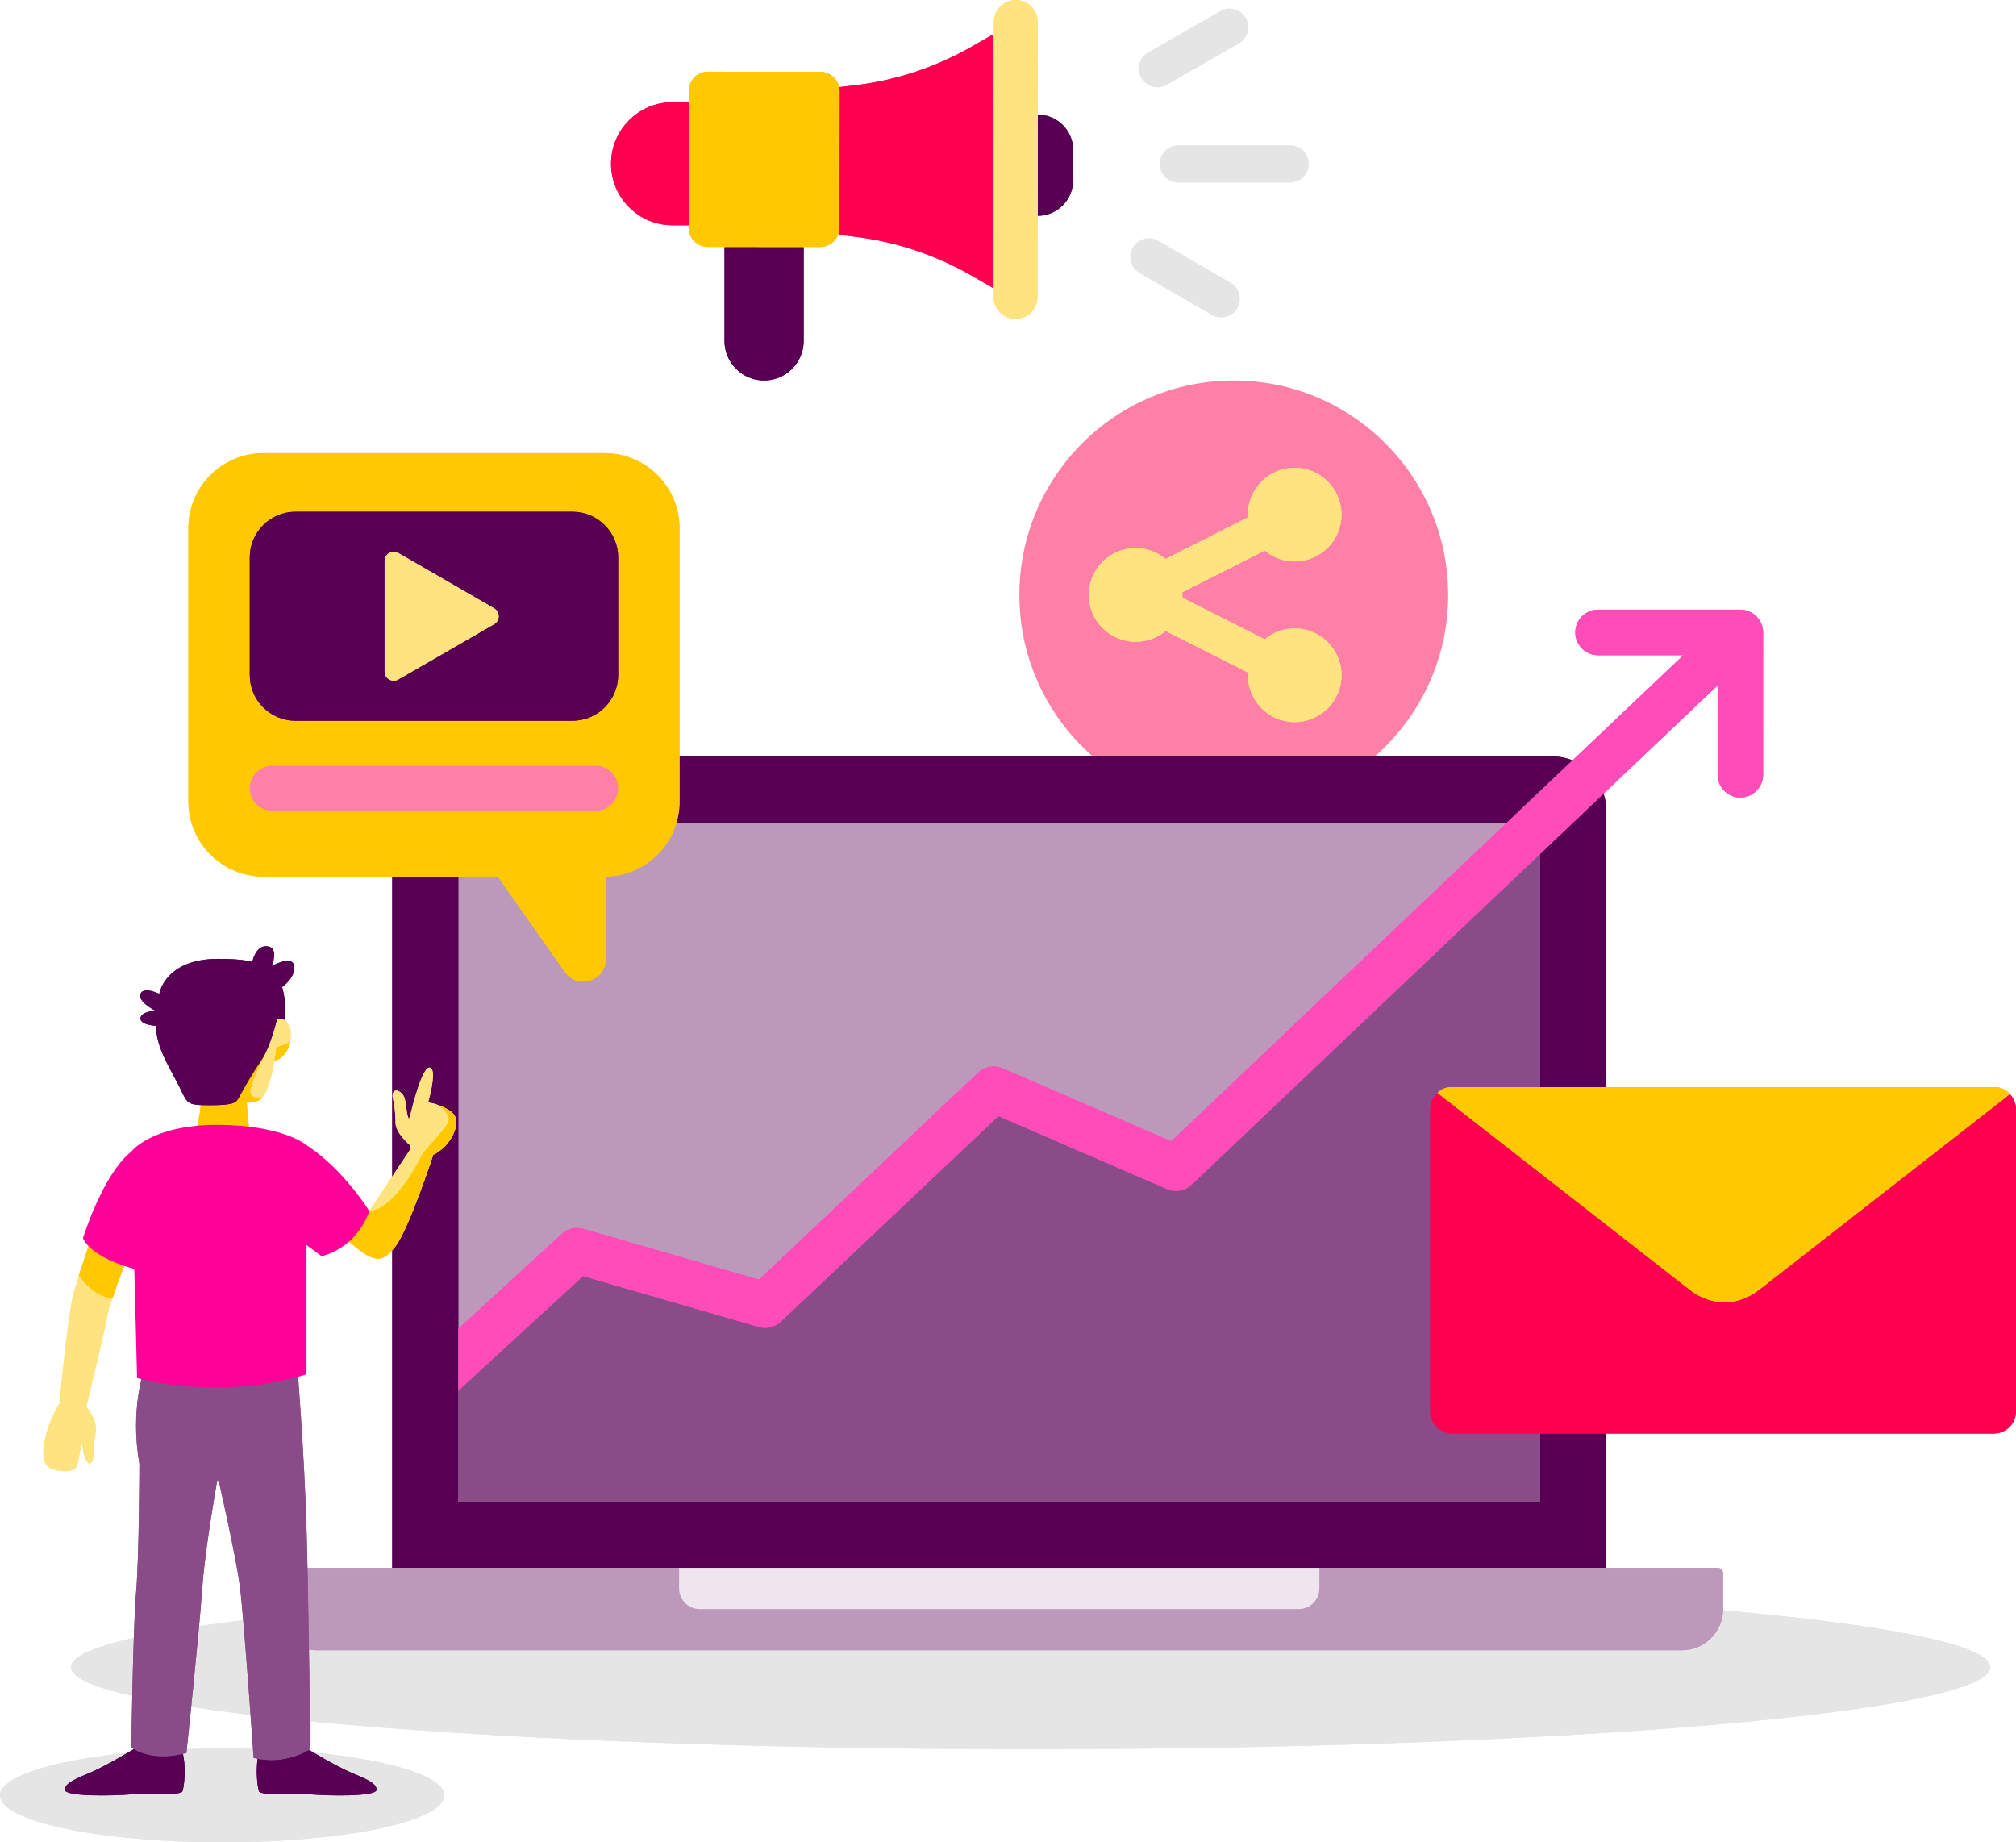 <?xml version="1.0" encoding="utf-8"?>
<!-- Generator: Adobe Illustrator 23.0.6, SVG Export Plug-In . SVG Version: 6.00 Build 0)  -->
<svg version="1.1"
	 id="svg2" xmlns:cc="http://creativecommons.org/ns#" xmlns:dc="http://purl.org/dc/elements/1.1/" xmlns:inkscape="http://www.inkscape.org/namespaces/inkscape" xmlns:rdf="http://www.w3.org/1999/02/22-rdf-syntax-ns#" xmlns:sodipodi="http://sodipodi.sourceforge.net/DTD/sodipodi-0.dtd" xmlns:svg="http://www.w3.org/2000/svg"
	 xmlns="http://www.w3.org/2000/svg" xmlns:xlink="http://www.w3.org/1999/xlink" x="0px" y="0px"
	 viewBox="0 0 802.399 733.221" style="enable-background:new 0 0 802.399 733.221;" xml:space="preserve">
<style type="text/css">
	.st0{clip-path:url(#SVGID_2_);fill:#E5E5E5;}
	.st1{fill:#FF80A7;}
	.st2{clip-path:url(#SVGID_4_);fill:#FFE380;}
	.st3{clip-path:url(#SVGID_6_);fill:#FF0050;}
	.st4{clip-path:url(#SVGID_8_);fill:#570054;}
	.st5{clip-path:url(#SVGID_10_);fill:#FFC800;}
	.st6{clip-path:url(#SVGID_12_);fill:#570054;}
	.st7{clip-path:url(#SVGID_14_);fill:#FFE380;}
	.st8{clip-path:url(#SVGID_16_);fill:#FF0050;}
	.st9{fill:#E5E5E5;}
	.st10{clip-path:url(#SVGID_18_);fill:#570054;}
	.st11{fill:#BC99BB;}
	.st12{clip-path:url(#SVGID_20_);fill:#BC99BB;}
	.st13{fill:#EEE5EE;}
	.st14{clip-path:url(#SVGID_22_);fill:#894C88;}
	.st15{clip-path:url(#SVGID_24_);fill:#FF4CB8;}
	.st16{clip-path:url(#SVGID_26_);fill:#FFC800;}
	.st17{clip-path:url(#SVGID_28_);fill:#570054;}
	.st18{clip-path:url(#SVGID_30_);fill:#FFE380;}
	.st19{clip-path:url(#SVGID_32_);fill:#FF0050;}
	.st20{clip-path:url(#SVGID_34_);fill:#FFC800;}
	.st21{clip-path:url(#SVGID_36_);fill:#E5E5E5;}
	.st22{clip-path:url(#SVGID_38_);fill:#570054;}
	.st23{clip-path:url(#SVGID_40_);fill:#570054;}
	.st24{clip-path:url(#SVGID_42_);fill:#894C88;}
	.st25{fill:#FFE380;}
	.st26{clip-path:url(#SVGID_44_);fill:#FFC800;}
	.st27{clip-path:url(#SVGID_46_);fill:#FFC800;}
	.st28{clip-path:url(#SVGID_48_);fill:#FFC800;}
	.st29{clip-path:url(#SVGID_50_);fill:#570054;}
	.st30{clip-path:url(#SVGID_52_);fill:#FFE380;}
	.st31{clip-path:url(#SVGID_54_);fill:#FFC800;}
	.st32{fill:#FF0099;}
	.st33{clip-path:url(#SVGID_56_);fill:#FFC800;}
</style>
<sodipodi:namedview  bordercolor="#666666" borderopacity="1" fit-margin-bottom="0" fit-margin-left="0" fit-margin-right="0" fit-margin-top="0" gridtolerance="10" guidetolerance="10" id="namedview4" inkscape:current-layer="g12" inkscape:cx="-223.26372" inkscape:cy="468.55161" inkscape:pageopacity="0" inkscape:pageshadow="2" inkscape:window-height="1056" inkscape:window-maximized="1" inkscape:window-width="1855" inkscape:window-x="65" inkscape:window-y="24" inkscape:zoom="0.3814336" objecttolerance="10" pagecolor="#ffffff" showgrid="false" units="mm">
	</sodipodi:namedview>
<g>
	<defs>
		<path id="SVGID_1_" d="M410.21,696.141c-210.947,0-381.957-14.63-381.957-32.671
			c0-18.04,171.011-32.669,381.957-32.669c210.948,0,381.964,14.63,381.964,32.669
			C792.174,681.511,621.158,696.141,410.21,696.141"/>
	</defs>
	<use xlink:href="#SVGID_1_"  style="overflow:visible;fill:#E5E5E5;"/>
	<clipPath id="SVGID_2_">
		<use xlink:href="#SVGID_1_"  style="overflow:visible;"/>
	</clipPath>
	<path id="path576" inkscape:connector-curvature="0" class="st0" d="M410.21,696.141
		c-210.947,0-381.957-14.63-381.957-32.671c0-18.04,171.011-32.669,381.957-32.669
		c210.948,0,381.964,14.63,381.964,32.669
		C792.174,681.511,621.158,696.141,410.21,696.141"/>
</g>
<path id="path578" inkscape:connector-curvature="0" class="st1" d="M576.386,236.767
	c0,47.128-38.201,85.331-85.331,85.331s-85.331-38.203-85.331-85.331
	c0-47.126,38.201-85.329,85.331-85.329S576.386,189.641,576.386,236.767"/>
<g>
	<defs>
		<path id="SVGID_3_" d="M515.309,250.091c-4.54,0-8.712,1.622-11.929,4.319l-32.788-16.547
			c0.027-0.361,0.041-0.728,0.041-1.096c0-0.368-0.014-0.733-0.041-1.096
			l32.788-16.547c3.217,2.697,7.389,4.32,11.929,4.32
			c10.28,0,18.637-8.348,18.637-18.644c0-10.296-8.357-18.644-18.637-18.644
			c-10.307,0-18.65,8.348-18.65,18.644c0,0.369,0.014,0.735,0.041,1.097
			l-32.775,16.545c-3.245-2.695-7.403-4.319-11.929-4.319
			c-10.307,0-18.65,8.346-18.65,18.642c0,10.296,8.344,18.644,18.65,18.644
			c4.526,0,8.684-1.624,11.929-4.32l32.775,16.547
			c-0.027,0.363-0.041,0.727-0.041,1.096c0,10.297,8.344,18.644,18.65,18.644
			c10.28,0,18.637-8.346,18.637-18.644c0-10.296-8.357-18.642-18.637-18.642V250.091z"
			/>
	</defs>
	<use xlink:href="#SVGID_3_"  style="overflow:visible;fill:#FFE380;"/>
	<clipPath id="SVGID_4_">
		<use xlink:href="#SVGID_3_"  style="overflow:visible;"/>
	</clipPath>
	<path id="path596" inkscape:connector-curvature="0" class="st2" d="M515.309,250.091
		c-4.54,0-8.712,1.622-11.929,4.319l-32.788-16.547
		c0.027-0.361,0.041-0.728,0.041-1.096c0-0.368-0.014-0.733-0.041-1.096
		l32.788-16.547c3.217,2.697,7.389,4.32,11.929,4.32
		c10.28,0,18.637-8.348,18.637-18.644c0-10.296-8.357-18.644-18.637-18.644
		c-10.307,0-18.65,8.348-18.65,18.644c0,0.369,0.014,0.735,0.041,1.097
		l-32.775,16.545c-3.245-2.695-7.403-4.319-11.929-4.319
		c-10.307,0-18.65,8.346-18.65,18.642c0,10.296,8.344,18.644,18.65,18.644
		c4.526,0,8.684-1.624,11.929-4.32l32.775,16.547
		c-0.027,0.363-0.041,0.727-0.041,1.096c0,10.297,8.344,18.644,18.65,18.644
		c10.28,0,18.637-8.346,18.637-18.644c0-10.296-8.357-18.642-18.637-18.642"/>
</g>
<g>
	<defs>
		<path id="SVGID_5_" d="M334.103,93.482l5.41,0.627
			c16.66,1.936,32.755,7.254,47.275,15.633l8.63,4.98l0.095-101.186
			l-8.644,4.964c-14.533,8.35-30.637,13.639-47.297,15.539l-5.419,0.618
			l-0.05,58.825L334.103,93.482z"/>
	</defs>
	<use xlink:href="#SVGID_5_"  style="overflow:visible;fill:#FF0050;"/>
	<clipPath id="SVGID_6_">
		<use xlink:href="#SVGID_5_"  style="overflow:visible;"/>
	</clipPath>
	<path id="path612" inkscape:connector-curvature="0" class="st3" d="M334.103,93.482l5.41,0.627
		c16.66,1.936,32.755,7.254,47.275,15.633l8.63,4.98l0.095-101.186l-8.644,4.964
		c-14.533,8.35-30.637,13.639-47.297,15.539l-5.419,0.618l-0.05,58.825"/>
</g>
<g>
	<defs>
		<path id="SVGID_7_" d="M304.113,151.437L304.113,151.437
			c-8.699,0-15.751-7.051-15.751-15.748V98.312h31.501v37.377
			c0,8.697-7.05,15.748-15.751,15.748H304.113z"/>
	</defs>
	<use xlink:href="#SVGID_7_"  style="overflow:visible;fill:#570054;"/>
	<clipPath id="SVGID_8_">
		<use xlink:href="#SVGID_7_"  style="overflow:visible;"/>
	</clipPath>
	<path id="path628" inkscape:connector-curvature="0" class="st4" d="M304.113,151.437L304.113,151.437
		c-8.699,0-15.751-7.051-15.751-15.748V98.312h31.501v37.377
		c0,8.697-7.05,15.748-15.751,15.748"/>
</g>
<g>
	<defs>
		<path id="SVGID_9_" d="M326.413,98.312l-44.67-0.041
			c-4.24-0.005-7.681-3.449-7.681-7.693l0.061-54.351
			c0-4.244,3.449-7.682,7.689-7.677l44.671,0.04
			c4.24,0.004,7.68,3.448,7.67,7.692l-0.05,54.352
			c-0.011,4.244-3.451,7.681-7.691,7.678V98.312z"/>
	</defs>
	<use xlink:href="#SVGID_9_"  style="overflow:visible;fill:#FFC800;"/>
	<clipPath id="SVGID_10_">
		<use xlink:href="#SVGID_9_"  style="overflow:visible;"/>
	</clipPath>
	<path id="path646" inkscape:connector-curvature="0" class="st5" d="M326.413,98.312l-44.67-0.041
		c-4.24-0.005-7.681-3.449-7.681-7.693l0.061-54.351
		c0-4.244,3.449-7.682,7.689-7.677l44.671,0.04
		c4.24,0.004,7.68,3.448,7.67,7.692l-0.05,54.352
		c-0.011,4.244-3.451,7.681-7.691,7.678"/>
</g>
<g>
	<defs>
		<path id="SVGID_11_" d="M413.005,85.894L413.005,85.894l0.041-40.277
			c7.771,0,14.083,6.315,14.083,14.1l-0.014,12.076
			C427.115,79.583,420.789,85.894,413.005,85.894z"/>
	</defs>
	<use xlink:href="#SVGID_11_"  style="overflow:visible;fill:#570054;"/>
	<clipPath id="SVGID_12_">
		<use xlink:href="#SVGID_11_"  style="overflow:visible;"/>
	</clipPath>
	<path id="path662" inkscape:connector-curvature="0" class="st6" d="M413.005,85.894L413.005,85.894
		l0.041-40.277c7.771,0,14.083,6.315,14.083,14.1l-0.014,12.076
		C427.115,79.583,420.789,85.894,413.005,85.894"/>
</g>
<g>
	<defs>
		<path id="SVGID_13_" d="M404.184,126.923L404.184,126.923
			c-4.853-0.003-8.766-3.937-8.766-8.785l0.109-109.369
			c0-4.847,3.94-8.773,8.793-8.769c4.84,0.004,8.766,3.939,8.753,8.787
			l-0.095,109.368C412.964,123.002,409.037,126.929,404.184,126.923z"/>
	</defs>
	<use xlink:href="#SVGID_13_"  style="overflow:visible;fill:#FFE380;"/>
	<clipPath id="SVGID_14_">
		<use xlink:href="#SVGID_13_"  style="overflow:visible;"/>
	</clipPath>
	<path id="path680" inkscape:connector-curvature="0" class="st7" d="M404.184,126.923L404.184,126.923
		c-4.853-0.003-8.766-3.937-8.766-8.785l0.109-109.369
		c0-4.847,3.94-8.773,8.793-8.769c4.84,0.004,8.766,3.939,8.753,8.787
		l-0.095,109.368C412.964,123.002,409.037,126.929,404.184,126.923"/>
</g>
<g>
	<defs>
		<path id="SVGID_15_" d="M267.693,89.658h6.369V40.671h-6.369
			c-13.52,0-24.489,10.965-24.489,24.494c0,13.527,10.969,24.494,24.489,24.494
			V89.658z"/>
	</defs>
	<use xlink:href="#SVGID_15_"  style="overflow:visible;fill:#FF0050;"/>
	<clipPath id="SVGID_16_">
		<use xlink:href="#SVGID_15_"  style="overflow:visible;"/>
	</clipPath>
	<path id="path696" inkscape:connector-curvature="0" class="st8" d="M267.693,89.658h6.369V40.671h-6.369
		c-13.52,0-24.489,10.965-24.489,24.494c0,13.527,10.969,24.494,24.489,24.494"/>
</g>
<path id="path698" inkscape:connector-curvature="0" class="st9" d="M513.509,72.672h-44.485
	c-4.104,0-7.444-3.327-7.444-7.431s3.34-7.433,7.444-7.433h44.485
	c4.104,0,7.43,3.328,7.43,7.433S517.613,72.672,513.509,72.672"/>
<path id="path700" inkscape:connector-curvature="0" class="st9" d="M460.667,34.75
	c-2.563,0-5.058-1.333-6.449-3.718c-2.045-3.556-0.818-8.102,2.727-10.154
	l28.753-16.457c3.545-2.053,8.098-0.833,10.143,2.721
	c2.059,3.556,0.832,8.101-2.713,10.153l-28.739,16.457
	c-1.172,0.676-2.454,0.998-3.722,0.998"/>
<path id="path702" inkscape:connector-curvature="0" class="st9" d="M486.038,126.371
	c-1.254,0-2.536-0.322-3.708-0.997l-28.753-16.675
	c-3.558-2.052-4.772-6.599-2.727-10.153c2.059-3.556,6.599-4.773,10.157-2.721
	l28.766,16.674c3.545,2.053,4.772,6.599,2.727,10.154
	c-1.391,2.384-3.885,3.718-6.462,3.718"/>
<g>
	<defs>
		<path id="SVGID_17_" d="M639.29,623.991H156.123V322.513
			c0-11.864,9.62-21.482,21.479-21.482h440.202c11.875,0,21.486,9.618,21.486,21.482
			V623.991L639.29,623.991z"/>
	</defs>
	<use xlink:href="#SVGID_17_"  style="overflow:visible;fill:#570054;"/>
	<clipPath id="SVGID_18_">
		<use xlink:href="#SVGID_17_"  style="overflow:visible;"/>
	</clipPath>
	<path id="path718" inkscape:connector-curvature="0" class="st10" d="M639.29,623.991H156.123V322.513
		c0-11.864,9.62-21.482,21.479-21.482h440.202c11.875,0,21.486,9.618,21.486,21.482
		V623.991"/>
</g>
<path id="path720" inkscape:connector-curvature="0" class="st11" d="M182.472,597.64h430.471V327.375H182.472
	v270.265V597.64z"/>
<g>
	<defs>
		<path id="SVGID_19_" d="M683.735,623.991H111.683c-1.16,0-2.09,0.93-2.09,2.089v14.26
			c0,9.07,7.35,16.431,16.42,16.431h543.393c9.066,0,16.415-7.361,16.415-16.431
			v-14.26c0-1.159-0.941-2.089-2.086-2.089H683.735z"/>
	</defs>
	<use xlink:href="#SVGID_19_"  style="overflow:visible;fill:#BC99BB;"/>
	<clipPath id="SVGID_20_">
		<use xlink:href="#SVGID_19_"  style="overflow:visible;"/>
	</clipPath>
	<path id="path738" inkscape:connector-curvature="0" class="st12" d="M683.735,623.991H111.683
		c-1.16,0-2.09,0.93-2.09,2.089v14.26c0,9.07,7.35,16.431,16.42,16.431
		h543.393c9.066,0,16.415-7.361,16.415-16.431v-14.26
		c0-1.159-0.941-2.089-2.086-2.089"/>
</g>
<path id="path740" inkscape:connector-curvature="0" class="st13" d="M525.125,623.991H270.293v8.169
	c0,4.54,3.67,8.221,8.21,8.221h238.415c4.526,0,8.207-3.681,8.207-8.221V623.991
	"/>
<g>
	<defs>
		<polygon id="SVGID_21_" points="612.951,327.374 468.07,464.889 395.513,433.476 
			304.533,519.401 229.683,497.733 182.472,541.072 182.472,597.64 612.951,597.64 
			612.951,327.374 		"/>
	</defs>
	<use xlink:href="#SVGID_21_"  style="overflow:visible;fill:#894C88;"/>
	<clipPath id="SVGID_22_">
		<use xlink:href="#SVGID_21_"  style="overflow:visible;"/>
	</clipPath>
	<path id="path756" inkscape:connector-curvature="0" class="st14" d="M612.951,327.374L468.07,464.889
		l-72.556-31.413l-90.98,85.925l-74.849-21.669l-47.211,43.339v56.569h430.478V327.374"
		/>
</g>
<g>
	<defs>
		<path id="SVGID_23_" d="M701.731,251.409c0-0.166-0.014-0.334-0.027-0.5
			c-0.014-0.142-0.027-0.281-0.055-0.421c-0.014-0.151-0.041-0.303-0.068-0.454
			c-0.027-0.146-0.055-0.29-0.082-0.434c-0.041-0.142-0.068-0.285-0.109-0.427
			c-0.055-0.143-0.095-0.284-0.15-0.424c-0.041-0.139-0.095-0.277-0.15-0.414
			c-0.055-0.136-0.109-0.27-0.177-0.402c-0.055-0.135-0.123-0.27-0.191-0.404
			c-0.068-0.13-0.136-0.256-0.205-0.384c-0.082-0.127-0.15-0.254-0.232-0.378
			c-0.095-0.13-0.177-0.255-0.273-0.379c-0.082-0.113-0.164-0.226-0.245-0.337
			c-0.109-0.132-0.218-0.258-0.327-0.383l-0.191-0.213l-0.082-0.078
			c-0.109-0.121-0.232-0.236-0.368-0.35c-0.095-0.09-0.191-0.183-0.3-0.269
			c-0.109-0.098-0.232-0.188-0.354-0.281c-0.109-0.089-0.232-0.181-0.354-0.263
			c-0.109-0.078-0.232-0.147-0.341-0.219c-0.136-0.083-0.259-0.169-0.409-0.243
			c-0.123-0.067-0.245-0.125-0.382-0.187c-0.123-0.067-0.259-0.139-0.409-0.198
			c-0.136-0.06-0.273-0.109-0.423-0.162c-0.123-0.049-0.259-0.102-0.395-0.143
			c-0.136-0.049-0.3-0.085-0.45-0.125c-0.123-0.034-0.259-0.072-0.395-0.101
			c-0.136-0.031-0.286-0.052-0.436-0.075c-0.15-0.025-0.3-0.052-0.45-0.07
			c-0.123-0.014-0.273-0.019-0.395-0.029c-0.177-0.012-0.341-0.023-0.504-0.025
			l-0.123-0.007h-56.633c-5.003,0-9.066,4.056-9.066,9.059s4.063,9.059,9.066,9.059
			h33.933L466.161,454.198l-67.049-29.033c-3.327-1.441-7.185-0.761-9.816,1.726
			l-87.214,82.37l-69.88-20.228c-3.04-0.879-6.31-0.11-8.639,2.027
			l-41.091,37.715v24.593l49.58-45.516l69.961,20.252
			c3.089,0.894,6.41,0.089,8.74-2.116l86.641-81.824l67.076,29.039
			c3.327,1.442,7.198,0.757,9.83-1.742l209.326-198.681v35.55
			c0,5.003,4.063,9.059,9.053,9.059c5.003,0,9.066-4.056,9.066-9.059V251.691
			c0-0.095-0.014-0.187-0.014-0.282V251.409z"/>
	</defs>
	<use xlink:href="#SVGID_23_"  style="overflow:visible;fill:#FF4CB8;"/>
	<clipPath id="SVGID_24_">
		<use xlink:href="#SVGID_23_"  style="overflow:visible;"/>
	</clipPath>
	<path id="path774" inkscape:connector-curvature="0" class="st15" d="M701.731,251.409
		c0-0.166-0.014-0.334-0.027-0.5c-0.014-0.142-0.027-0.281-0.055-0.421
		c-0.014-0.151-0.041-0.303-0.068-0.454c-0.027-0.146-0.055-0.29-0.082-0.434
		c-0.041-0.142-0.068-0.285-0.109-0.427c-0.055-0.143-0.095-0.284-0.15-0.424
		c-0.041-0.139-0.095-0.277-0.15-0.414c-0.055-0.136-0.109-0.27-0.177-0.402
		c-0.055-0.135-0.123-0.27-0.191-0.404c-0.068-0.13-0.136-0.256-0.205-0.384
		c-0.082-0.127-0.15-0.254-0.232-0.378c-0.095-0.13-0.177-0.255-0.273-0.379
		c-0.082-0.113-0.164-0.226-0.245-0.337c-0.109-0.132-0.218-0.258-0.327-0.383
		l-0.191-0.213l-0.082-0.078c-0.109-0.121-0.232-0.236-0.368-0.35
		c-0.095-0.09-0.191-0.183-0.3-0.269c-0.109-0.098-0.232-0.188-0.354-0.281
		c-0.109-0.089-0.232-0.181-0.354-0.263c-0.109-0.078-0.232-0.147-0.341-0.219
		c-0.136-0.083-0.259-0.169-0.409-0.243c-0.123-0.067-0.245-0.125-0.382-0.187
		c-0.123-0.067-0.259-0.139-0.409-0.198c-0.136-0.06-0.273-0.109-0.423-0.162
		c-0.123-0.049-0.259-0.102-0.395-0.143c-0.136-0.049-0.3-0.085-0.45-0.125
		c-0.123-0.034-0.259-0.072-0.395-0.101c-0.136-0.031-0.286-0.052-0.436-0.075
		c-0.15-0.025-0.3-0.052-0.45-0.07c-0.123-0.014-0.273-0.019-0.395-0.029
		c-0.177-0.012-0.341-0.023-0.504-0.025l-0.123-0.007h-56.633
		c-5.003,0-9.066,4.056-9.066,9.059s4.063,9.059,9.066,9.059h33.933
		L466.161,454.198l-67.049-29.033c-3.327-1.441-7.185-0.761-9.816,1.726
		l-87.214,82.37l-69.88-20.228c-3.04-0.879-6.31-0.11-8.639,2.027
		l-41.091,37.715v24.593l49.58-45.516l69.961,20.252
		c3.089,0.894,6.41,0.089,8.74-2.116l86.641-81.824l67.076,29.039
		c3.327,1.442,7.198,0.757,9.83-1.742l209.326-198.681v35.55
		c0,5.003,4.063,9.059,9.053,9.059c5.003,0,9.066-4.056,9.066-9.059V251.691
		c0-0.095-0.014-0.187-0.014-0.282"/>
</g>
<g>
	<defs>
		<path id="SVGID_25_" d="M240.583,180.341H104.862c-16.5,0-29.88,13.376-29.88,29.875
			v108.749c0,16.499,13.38,29.873,29.88,29.873h93.26l26.742,38.011
			c5.009,7.125,16.209,3.579,16.209-5.133v-32.89
			c16.27-0.266,29.381-13.528,29.381-29.861V210.216
			c0-16.499-13.37-29.875-29.87-29.875V180.341z"/>
	</defs>
	<use xlink:href="#SVGID_25_"  style="overflow:visible;fill:#FFC800;"/>
	<clipPath id="SVGID_26_">
		<use xlink:href="#SVGID_25_"  style="overflow:visible;"/>
	</clipPath>
	<path id="path792" inkscape:connector-curvature="0" class="st16" d="M240.583,180.341H104.862
		c-16.5,0-29.88,13.376-29.88,29.875v108.749c0,16.499,13.38,29.873,29.88,29.873
		h93.26l26.742,38.011c5.009,7.125,16.209,3.579,16.209-5.133v-32.89
		c16.27-0.266,29.381-13.528,29.381-29.861V210.216
		c0-16.499-13.37-29.875-29.87-29.875"/>
</g>
<g>
	<defs>
		<path id="SVGID_27_" d="M227.852,286.824H117.593c-10.04,0-18.18-8.138-18.18-18.176
			v-46.809c0-10.037,8.14-18.175,18.18-18.175h110.259
			c10.041,0,18.171,8.138,18.171,18.175v46.809
			C246.023,278.686,237.893,286.824,227.852,286.824z"/>
	</defs>
	<use xlink:href="#SVGID_27_"  style="overflow:visible;fill:#570054;"/>
	<clipPath id="SVGID_28_">
		<use xlink:href="#SVGID_27_"  style="overflow:visible;"/>
	</clipPath>
	<path id="path808" inkscape:connector-curvature="0" class="st17" d="M227.852,286.824H117.593
		c-10.04,0-18.18-8.138-18.18-18.176v-46.809c0-10.037,8.14-18.175,18.18-18.175
		h110.259c10.041,0,18.171,8.138,18.171,18.175v46.809
		C246.023,278.686,237.893,286.824,227.852,286.824"/>
</g>
<path id="path810" inkscape:connector-curvature="0" class="st1" d="M237.063,304.759H108.382
	c-4.95,0-8.969,4.015-8.969,8.967s4.019,8.967,8.969,8.967h128.681
	c4.95,0,8.96-4.015,8.96-8.967S242.013,304.759,237.063,304.759"/>
<g>
	<defs>
		<path id="SVGID_29_" d="M196.663,242.092l-38.12-22.007
			c-2.42-1.401-5.46,0.35-5.46,3.151v44.016c0,2.802,3.04,4.553,5.46,3.152
			l38.12-22.008c2.429-1.4,2.429-4.903,0-6.304V242.092z"/>
	</defs>
	<use xlink:href="#SVGID_29_"  style="overflow:visible;fill:#FFE380;"/>
	<clipPath id="SVGID_30_">
		<use xlink:href="#SVGID_29_"  style="overflow:visible;"/>
	</clipPath>
	<path id="path828" inkscape:connector-curvature="0" class="st18" d="M196.663,242.092l-38.12-22.007
		c-2.42-1.401-5.46,0.35-5.46,3.151v44.016c0,2.802,3.04,4.553,5.46,3.152
		l38.12-22.008c2.429-1.4,2.429-4.903,0-6.304"/>
</g>
<g>
	<defs>
		<path id="SVGID_31_" d="M793.524,570.519H578.118c-4.908,0-8.875-3.975-8.875-8.881V441.576
			c0-4.904,3.967-8.879,8.875-8.879h215.406c4.908,0,8.875,3.975,8.875,8.879v120.063
			c0,4.905-3.967,8.881-8.875,8.881V570.519z"/>
	</defs>
	<use xlink:href="#SVGID_31_"  style="overflow:visible;fill:#FF0050;"/>
	<clipPath id="SVGID_32_">
		<use xlink:href="#SVGID_31_"  style="overflow:visible;"/>
	</clipPath>
	<path id="path848" inkscape:connector-curvature="0" class="st19" d="M793.524,570.519H578.118
		c-4.908,0-8.875-3.975-8.875-8.881V441.576c0-4.904,3.967-8.879,8.875-8.879
		h215.406c4.908,0,8.875,3.975,8.875,8.879v120.063c0,4.905-3.967,8.881-8.875,8.881"
		/>
</g>
<g>
	<defs>
		<path id="SVGID_33_" d="M700.108,513.354l99.837-77.905
			c-1.445-1.701-3.395-2.753-5.549-2.753H577.259c-1.95,0-3.722,0.851-5.112,2.264
			l100.45,78.393c8.398,6.555,19.128,6.555,27.512,0H700.108z"/>
	</defs>
	<use xlink:href="#SVGID_33_"  style="overflow:visible;fill:#FFC800;"/>
	<clipPath id="SVGID_34_">
		<use xlink:href="#SVGID_33_"  style="overflow:visible;"/>
	</clipPath>
	<path id="path866" inkscape:connector-curvature="0" class="st20" d="M700.108,513.354l99.837-77.905
		c-1.445-1.701-3.395-2.753-5.549-2.753H577.259c-1.95,0-3.722,0.851-5.112,2.264
		l100.45,78.393c8.398,6.555,19.128,6.555,27.512,0"/>
</g>
<g>
	<defs>
		<path id="SVGID_35_" d="M88.412,733.221c-48.83,0-88.412-8.36-88.412-18.68
			s39.582-18.69,88.412-18.69s88.42,8.369,88.42,18.69
			s-39.59,18.68-88.42,18.68"/>
	</defs>
	<use xlink:href="#SVGID_35_"  style="overflow:visible;fill:#E5E5E5;"/>
	<clipPath id="SVGID_36_">
		<use xlink:href="#SVGID_35_"  style="overflow:visible;"/>
	</clipPath>
	<path id="path884" inkscape:connector-curvature="0" class="st21" d="M88.412,733.221
		c-48.83,0-88.412-8.36-88.412-18.68s39.582-18.69,88.412-18.69
		s88.42,8.369,88.42,18.69s-39.59,18.68-88.42,18.68"/>
</g>
<g>
	<defs>
		<path id="SVGID_37_" d="M121.593,695.58c0,0,12.21,7.53,19.329,10.38
			c7.13,2.849,8.96,4.469,8.96,6.309c0,2.84-19.359,2.44-26.37,1.83
			c-7.01-0.609-19.83,0.611-20.44-1.22c-0.609-1.839-1.629-9.37,0-15.47
			L121.593,695.58z"/>
	</defs>
	<use xlink:href="#SVGID_37_"  style="overflow:visible;fill:#570054;"/>
	<clipPath id="SVGID_38_">
		<use xlink:href="#SVGID_37_"  style="overflow:visible;"/>
	</clipPath>
	<path id="path900" inkscape:connector-curvature="0" class="st22" d="M121.593,695.58
		c0,0,12.21,7.53,19.329,10.38c7.13,2.849,8.96,4.469,8.96,6.309
		c0,2.84-19.359,2.44-26.37,1.83c-7.01-0.609-19.83,0.611-20.44-1.22
		c-0.609-1.839-1.629-9.37,0-15.47L121.593,695.58"/>
</g>
<g>
	<defs>
		<path id="SVGID_39_" d="M54.112,695.58c0,0-12.22,7.53-19.34,10.38
			c-7.119,2.849-8.95,4.469-8.95,6.309c0,2.84,19.351,2.44,26.361,1.83
			c7.009-0.609,19.839,0.611,20.45-1.22c0.609-1.839,1.62-9.37,0-15.47
			L54.112,695.58z"/>
	</defs>
	<use xlink:href="#SVGID_39_"  style="overflow:visible;fill:#570054;"/>
	<clipPath id="SVGID_40_">
		<use xlink:href="#SVGID_39_"  style="overflow:visible;"/>
	</clipPath>
	<path id="path916" inkscape:connector-curvature="0" class="st23" d="M54.112,695.58
		c0,0-12.22,7.53-19.34,10.38c-7.119,2.849-8.95,4.469-8.95,6.309
		c0,2.84,19.351,2.44,26.361,1.83c7.009-0.609,19.839,0.611,20.45-1.22
		c0.609-1.839,1.62-9.37,0-15.47L54.112,695.58"/>
</g>
<g>
	<defs>
		<path id="SVGID_41_" d="M121.992,608.351c-0.879-30.63-3.88-67.561-3.88-67.561
			l-32.32,6.626l-28.37-2.256c0,0-5.8,15.475-1.94,37.399
			c0,0-0.08,36.753-1.329,51.263c-1.241,14.51-1.891,61.58-1.891,61.58
			s7.421,6.12,21.921,2.25c0,0,4.99-46.74,6.209-64.48
			c0.952-14.01,4.601-35.67,6.091-44.136c0.399,0.413,0.639,0.616,0.639,0.616
			s6.729,29.34,8.339,41.591c1.611,12.25,5.481,68.349,5.481,68.349
			c12.9,3.22,22.57-3.55,22.57-3.55S122.873,638.98,121.992,608.351
			L121.992,608.351z"/>
	</defs>
	<use xlink:href="#SVGID_41_"  style="overflow:visible;fill:#894C88;"/>
	<clipPath id="SVGID_42_">
		<use xlink:href="#SVGID_41_"  style="overflow:visible;"/>
	</clipPath>
	<path id="path932" inkscape:connector-curvature="0" class="st24" d="M121.992,608.351
		c-0.879-30.63-3.88-67.561-3.88-67.561l-32.32,6.626l-28.37-2.256
		c0,0-5.8,15.475-1.94,37.399c0,0-0.08,36.753-1.329,51.263
		c-1.241,14.51-1.891,61.58-1.891,61.58s7.421,6.12,21.921,2.25
		c0,0,4.99-46.74,6.209-64.48c0.952-14.01,4.601-35.67,6.091-44.136
		c0.399,0.413,0.639,0.616,0.639,0.616s6.729,29.34,8.339,41.591
		c1.611,12.25,5.481,68.349,5.481,68.349c12.9,3.22,22.57-3.55,22.57-3.55
		S122.873,638.98,121.992,608.351"/>
</g>
<path id="path934" inkscape:connector-curvature="0" class="st25" d="M106.472,408.98
	c0,0,3.591-6.613,7.58-2.48c4,4.132,1.1,16.12-6.609,15.845
	l-0.971-13.365"/>
<g>
	<defs>
		<path id="SVGID_43_" d="M98.073,434.747l-18.03-2.393c0,0,0.83,8.113-2.29,18.305
			c0,0,9.98,5.616,21.841,1.87c0,0-1.381-9.569-1.52-17.783L98.073,434.747z"/>
	</defs>
	<use xlink:href="#SVGID_43_"  style="overflow:visible;fill:#FFC800;"/>
	<clipPath id="SVGID_44_">
		<use xlink:href="#SVGID_43_"  style="overflow:visible;"/>
	</clipPath>
	<path id="path950" inkscape:connector-curvature="0" class="st26" d="M98.073,434.747l-18.03-2.393
		c0,0,0.83,8.113-2.29,18.305c0,0,9.98,5.616,21.841,1.87
		c0,0-1.381-9.569-1.52-17.783"/>
</g>
<path id="path952" inkscape:connector-curvature="0" class="st25" d="M110.063,416.834
	c0,0-1.93,18.326-6.761,20.944c-4.819,2.618-18.74,0.551-26.59-5.374
	c-7.85-5.925-10.609-21.771-9.509-33.482
	c1.11-11.711,15.71-14.468,22.739-14.468
	C96.972,384.454,113.092,384.729,110.063,416.834"/>
<g>
	<defs>
		<path id="SVGID_45_" d="M99.593,433.723c-0.65,3.779,4.579,3.382,4.589,3.382
			c-0.279,0.279-0.57,0.507-0.879,0.672c-2.84,1.542-8.84,1.457-14.9-0.085
			c-3.04-3.785-4.791-8.45-4.791-8.45l23.37-13.207
			c0,0-6.739,13.907-7.389,17.686L99.593,433.723z"/>
	</defs>
	<use xlink:href="#SVGID_45_"  style="overflow:visible;fill:#FFC800;"/>
	<clipPath id="SVGID_46_">
		<use xlink:href="#SVGID_45_"  style="overflow:visible;"/>
	</clipPath>
	<path id="path968" inkscape:connector-curvature="0" class="st27" d="M99.593,433.723
		c-0.65,3.779,4.579,3.382,4.589,3.382c-0.279,0.279-0.57,0.507-0.879,0.672
		c-2.84,1.542-8.84,1.457-14.9-0.085c-3.04-3.785-4.791-8.45-4.791-8.45
		l23.37-13.207c0,0-6.739,13.907-7.389,17.686"/>
</g>
<path id="path970" inkscape:connector-curvature="0" class="st25" d="M17.902,572.544
	c1.49-7.418,5.691-14.033,5.691-14.033s3.52-36.849,5.689-44.165
	c2.161-7.316,7.31-22.488,7.31-22.488l14.36,8.09
	c0,0-7.039,17.378-8.13,23.61c-1.08,6.233-8.399,36.308-8.399,36.308
	s3.309,3.775,3.71,7.686c0.41,3.911-1.181,6.071-0.86,9.711
	c0.32,3.641-1.029,6.878-2.849,4.316c-1.02-1.444-1.47-4.252-1.861-6.843
	c-0.63,2.757-1.309,5.924-1.579,7.761c-0.541,3.75-6.742,3.531-10.241,2.181
	c-3.49-1.347-4.319-4.719-2.84-12.136"/>
<g>
	<defs>
		<path id="SVGID_47_" d="M31.392,507.585c2.35-7.317,5.2-15.727,5.2-15.727
			l14.36,8.09c0,0-3.77,9.312-6.22,16.749
			c-0.11-0.01-0.221-0.01-0.33-0.025c-6.12-0.832-10.62-5.759-13.01-9.087
			V507.585z"/>
	</defs>
	<use xlink:href="#SVGID_47_"  style="overflow:visible;fill:#FFC800;"/>
	<clipPath id="SVGID_48_">
		<use xlink:href="#SVGID_47_"  style="overflow:visible;"/>
	</clipPath>
	<path id="path986" inkscape:connector-curvature="0" class="st28" d="M31.392,507.585
		c2.35-7.317,5.2-15.727,5.2-15.727l14.36,8.09
		c0,0-3.77,9.312-6.22,16.749c-0.11-0.01-0.221-0.01-0.33-0.025
		c-6.12-0.832-10.62-5.759-13.01-9.087"/>
</g>
<g>
	<defs>
		<path id="SVGID_49_" d="M110.292,405.315c0,0-2.38,10.982-6.54,17.035
			c-4.159,6.053-7.31,11.97-8.529,14.165c-1.22,2.195-1.661,3.328-11.441,3.328
			c-9.77,0-8.939-0.416-12.48-7.489c-3.53-7.07-9.359-15.808-9.151-24.127
			c0,0-6.239-0.209-6.239-2.912s5.83-3.119,5.83-3.119s-7.08-3.536-5.83-6.656
			c1.249-3.121,7.489,0,7.489,0s2.08-13.937,23.501-13.937
			c10.399,0,13.52,1.249,13.52,1.249s1.29-6.864,6.049-6.24
			c4.77,0.624,1.651,7.842,1.651,7.842s8.319-4.638,8.939,0
			c0.63,4.637-4.78,8.382-4.78,8.382s2.15,7.138,0.93,12.948l-2.92-0.468
			L110.292,405.315z"/>
	</defs>
	<use xlink:href="#SVGID_49_"  style="overflow:visible;fill:#570054;"/>
	<clipPath id="SVGID_50_">
		<use xlink:href="#SVGID_49_"  style="overflow:visible;"/>
	</clipPath>
	<path id="path1002" inkscape:connector-curvature="0" class="st29" d="M110.292,405.315
		c0,0-2.38,10.982-6.54,17.035c-4.159,6.053-7.31,11.97-8.529,14.165
		c-1.22,2.195-1.661,3.328-11.441,3.328c-9.77,0-8.939-0.416-12.48-7.489
		c-3.53-7.07-9.359-15.808-9.151-24.127c0,0-6.239-0.209-6.239-2.912
		s5.83-3.119,5.83-3.119s-7.08-3.536-5.83-6.656c1.249-3.121,7.489,0,7.489,0
		s2.08-13.937,23.501-13.937c10.399,0,13.52,1.249,13.52,1.249
		s1.29-6.864,6.049-6.24c4.77,0.624,1.651,7.842,1.651,7.842
		s8.319-4.638,8.939,0c0.63,4.637-4.78,8.382-4.78,8.382
		s2.15,7.138,0.93,12.948l-2.92-0.468"/>
</g>
<g>
	<defs>
		<path id="SVGID_51_" d="M146.963,481.97l16.62-24.965c0,0-0.211-0.455-0.451-1.292l0,0
			c0,0-5.7-4.683-5.7-8.832c0-4.153-0.54-7.633-1.069-9.775
			c-0.54-2.143,0.609-4.42,3.38-2.143c2.489,2.044,1.5,8.079,3.089,10.454
			c0.17-0.868,0.38-1.643,0.65-2.33c0,0,4.519-19.372,7.741-18.166
			c2.349,0.883,0.39,9.395-0.83,13.873c1.28,0.112,2.679,0.472,4.18,1.05
			c6.019,2.337,8.699,4.759,6.019,11.053c-2.679,6.293-8.18,8.693-8.18,8.693
			s-9.79,29.73-15.039,36.416c-5.251,6.684-8.121,7.4-19.821-3.104
			l9.411-10.93H146.963z"/>
	</defs>
	<use xlink:href="#SVGID_51_"  style="overflow:visible;fill:#FFE380;"/>
	<clipPath id="SVGID_52_">
		<use xlink:href="#SVGID_51_"  style="overflow:visible;"/>
	</clipPath>
	<path id="path1018" inkscape:connector-curvature="0" class="st30" d="M146.963,481.97l16.62-24.965
		c0,0-0.211-0.455-0.451-1.292l0,0c0,0-5.7-4.683-5.7-8.832
		c0-4.153-0.54-7.633-1.069-9.775c-0.54-2.143,0.609-4.42,3.38-2.143
		c2.489,2.044,1.5,8.079,3.089,10.454c0.17-0.868,0.38-1.643,0.65-2.33
		c0,0,4.519-19.372,7.741-18.166c2.349,0.883,0.39,9.395-0.83,13.873
		c1.28,0.112,2.679,0.472,4.18,1.05c6.019,2.337,8.699,4.759,6.019,11.053
		c-2.679,6.293-8.18,8.693-8.18,8.693s-9.79,29.73-15.039,36.416
		c-5.251,6.684-8.121,7.4-19.821-3.104l9.411-10.93"/>
</g>
<g>
	<defs>
		<path id="SVGID_53_" d="M174.573,439.843c6.019,2.337,8.699,4.759,6.019,11.053
			c-2.679,6.293-8.18,8.693-8.18,8.693s-9.79,29.73-15.039,36.416
			c-5.251,6.684-8.121,7.4-19.821-3.104l9.411-10.93
			c9.68-0.534,18.969-18.266,20.65-21.637
			c1.689-3.371,10.239-11.22,11.029-14.188c0.789-2.968-4.069-6.301-4.069-6.301
			H174.573z"/>
	</defs>
	<use xlink:href="#SVGID_53_"  style="overflow:visible;fill:#FFC800;"/>
	<clipPath id="SVGID_54_">
		<use xlink:href="#SVGID_53_"  style="overflow:visible;"/>
	</clipPath>
	<path id="path1034" inkscape:connector-curvature="0" class="st31" d="M174.573,439.843
		c6.019,2.337,8.699,4.759,6.019,11.053c-2.679,6.293-8.18,8.693-8.18,8.693
		s-9.79,29.73-15.039,36.416c-5.251,6.684-8.121,7.4-19.821-3.104
		l9.411-10.93c9.68-0.534,18.969-18.266,20.65-21.637
		c1.689-3.371,10.239-11.22,11.029-14.188c0.789-2.968-4.069-6.301-4.069-6.301"/>
</g>
<path id="path1036" inkscape:connector-curvature="0" class="st32" d="M121.992,455.712
	c14.92,9.757,24.971,26.258,24.971,26.258s-4.02,14.001-18.941,17.978
	l-14.07-10.374l8.04-33.862"/>
<path id="path1038" inkscape:connector-curvature="0" class="st32" d="M52.262,458.296
	c-11.481,9.182-19.23,34.436-19.23,34.436s2.14,7.748,22.729,12.912
	l-3.5-47.348"/>
<path id="path1040" inkscape:connector-curvature="0" class="st32" d="M121.992,455.712
	c0,0-9.41-8.034-35.55-8.034c-26.15,0-34.18,10.618-34.18,10.618l2.29,90.108
	c0,0,31.86,9.47,67.44-1.436v-91.256"/>
<g>
	<defs>
		<path id="SVGID_55_" d="M115.522,414.734c-0.78,3.423-2.928,6.624-6.22,7.421
			l0.761-5.321c0,0,2.859-0.829,5.459-2.1V414.734z"/>
	</defs>
	<use xlink:href="#SVGID_55_"  style="overflow:visible;fill:#FFC800;"/>
	<clipPath id="SVGID_56_">
		<use xlink:href="#SVGID_55_"  style="overflow:visible;"/>
	</clipPath>
	<path id="path1056" inkscape:connector-curvature="0" class="st33" d="M115.522,414.734
		c-0.78,3.423-2.928,6.624-6.22,7.421l0.761-5.321c0,0,2.859-0.829,5.459-2.1"
		/>
</g>
</svg>